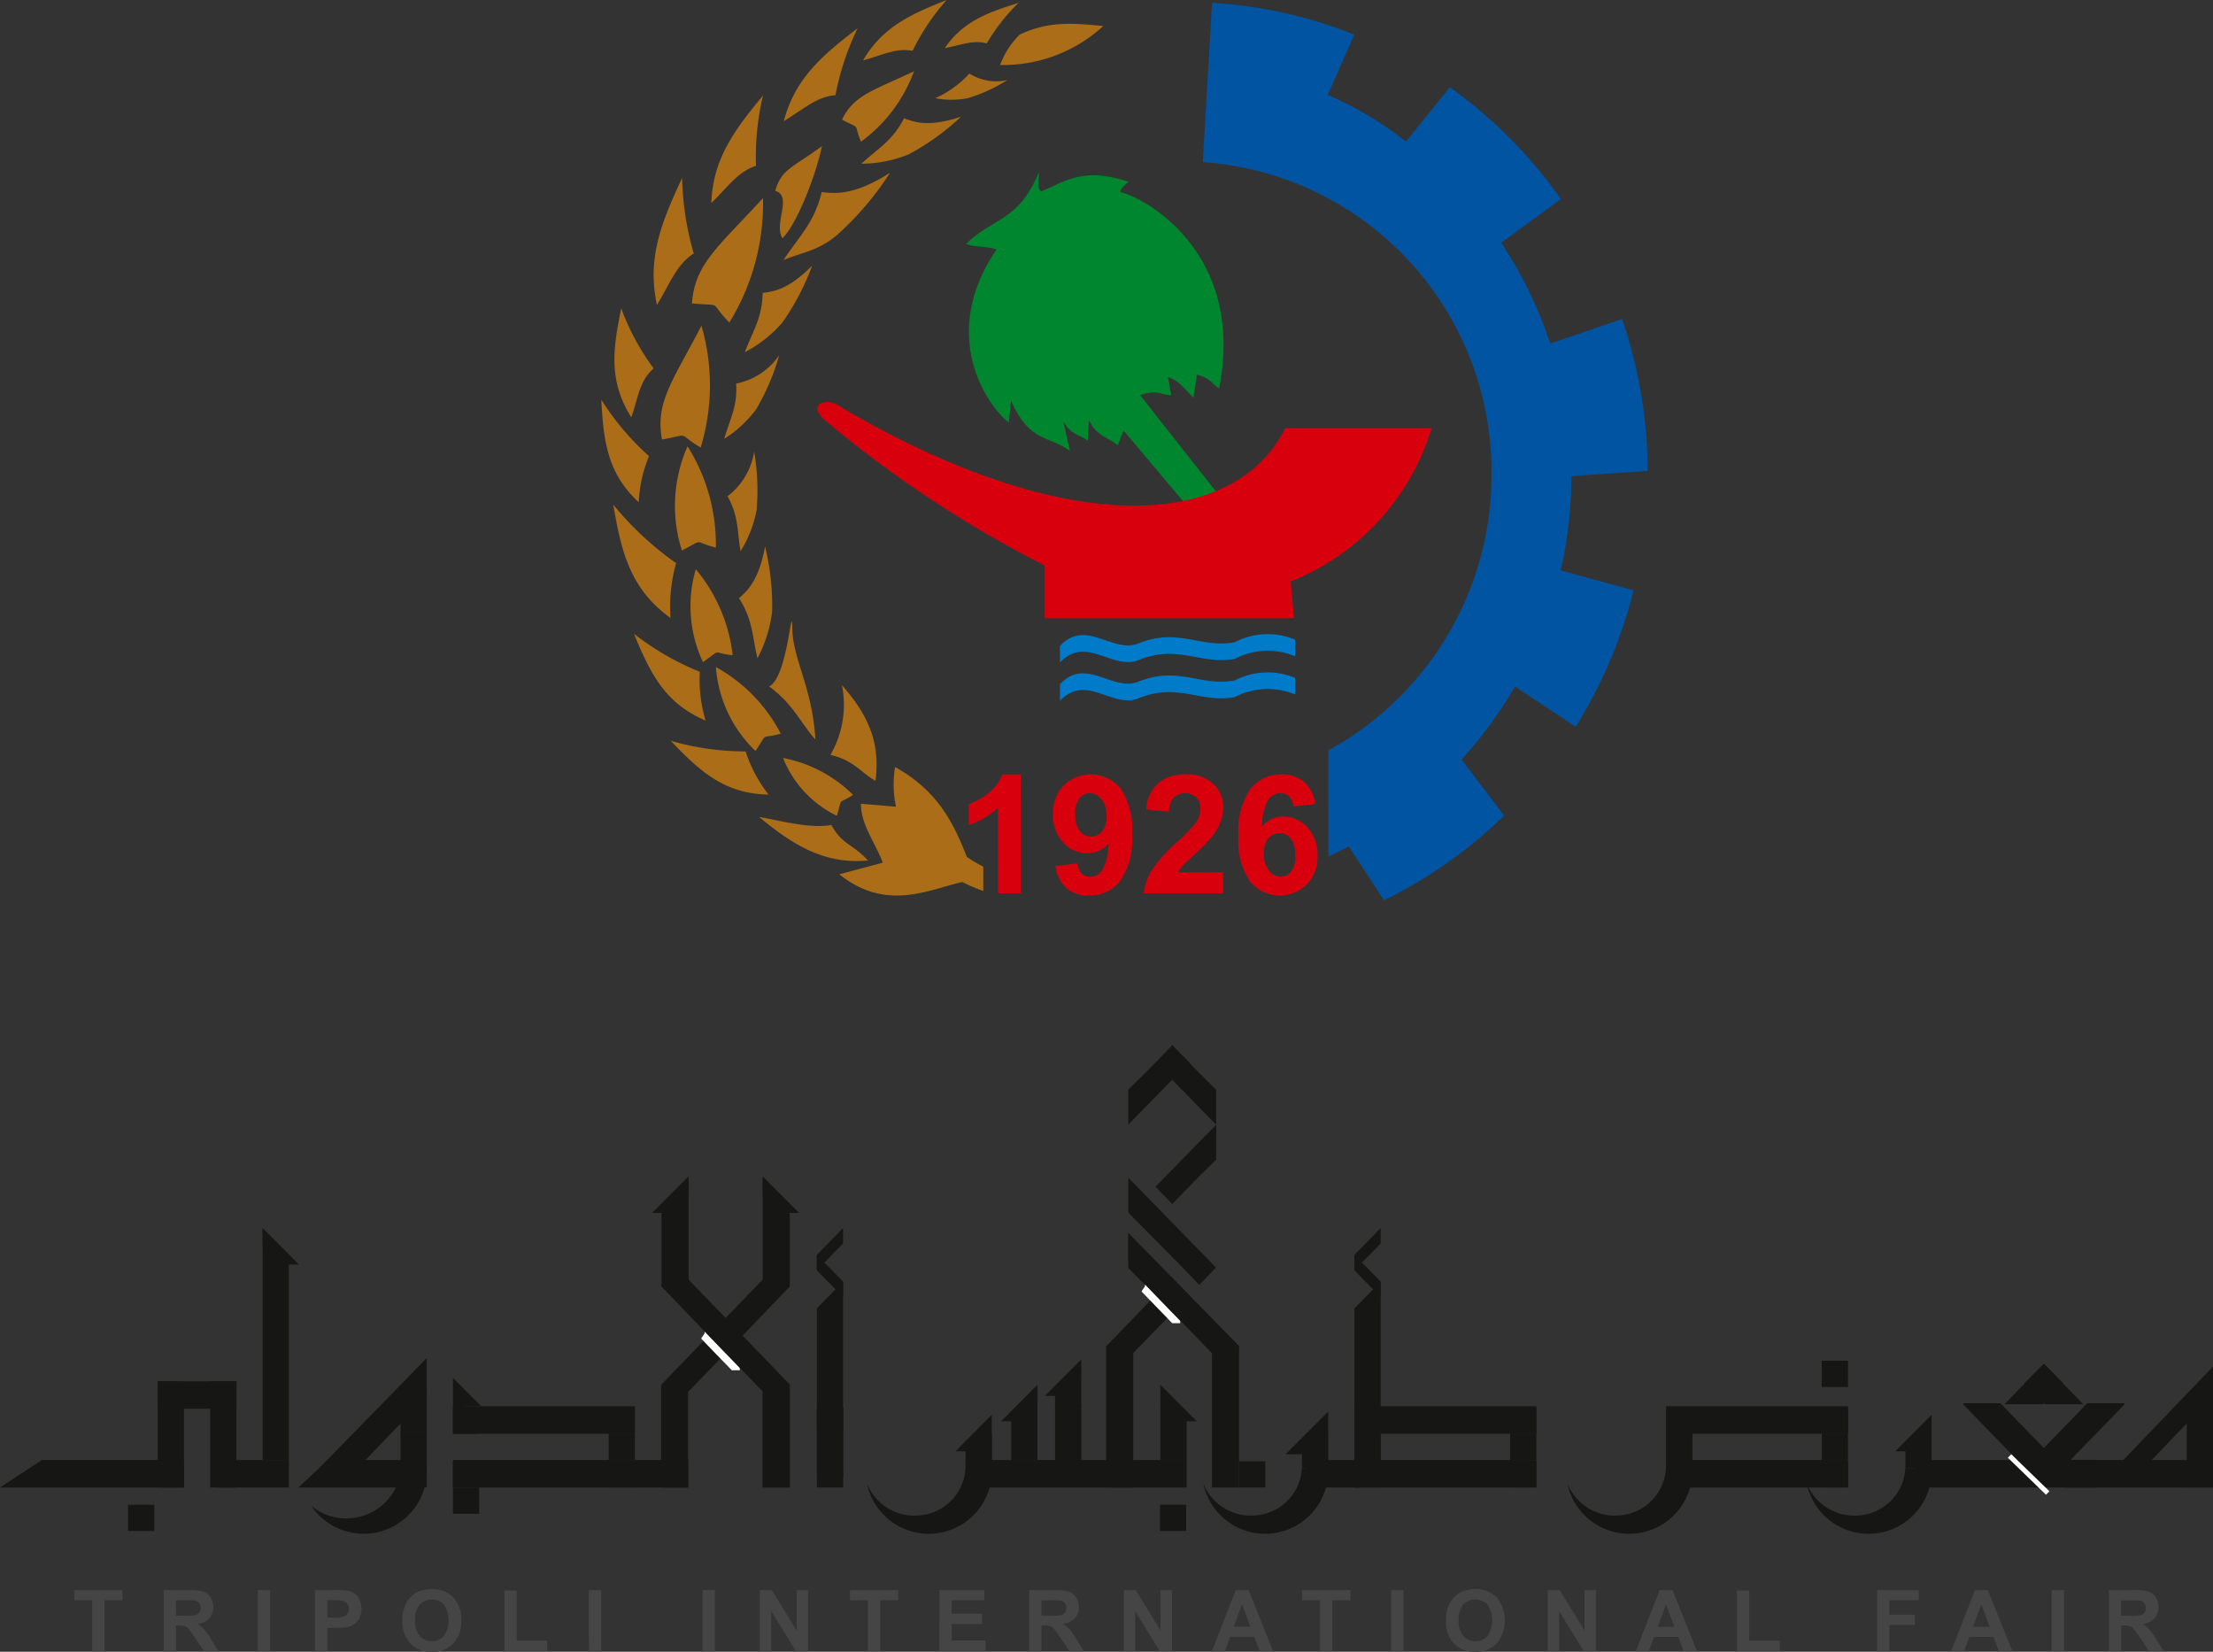 <svg id="Group_817" data-name="Group 817" xmlns="http://www.w3.org/2000/svg" xmlns:xlink="http://www.w3.org/1999/xlink" width="161.497" height="120.524" viewBox="0 0 161.497 120.524">
  <rect x="0" y="0" width="161.497" height="120.524" fill="#333333" stroke="none"/>
  <defs>
    <clipPath id="clip-path">
      <rect id="Rectangle_410" data-name="Rectangle 410" width="161.497" height="120.524" fill="none"/>
    </clipPath>
  </defs>
  <g id="Group_655" data-name="Group 655" transform="translate(0 0)" clip-path="url(#clip-path)">
    <path id="Path_1081" data-name="Path 1081" d="M9.375,43.768h.663a3.459,3.459,0,0,0,.8-.053.484.484,0,0,0,.252-.191.576.576,0,0,0,.089-.327.519.519,0,0,0-.119-.36.543.543,0,0,0-.338-.177c-.072-.008-.288-.014-.652-.014h-.7Zm-.893,2.556V41.9h1.882a3.31,3.31,0,0,1,1.031.116,1,1,0,0,1,.513.424,1.288,1.288,0,0,1,.194.7,1.171,1.171,0,0,1-.294.823,1.409,1.409,0,0,1-.873.41,2.174,2.174,0,0,1,.48.371,4.757,4.757,0,0,1,.507.721l.541.862H11.4l-.649-.965a6.918,6.918,0,0,0-.469-.649.7.7,0,0,0-.272-.186,1.58,1.58,0,0,0-.449-.047H9.375v1.846ZM15.349,41.9h.9v4.425h-.9Zm5.071.746V43.9h.488a2.241,2.241,0,0,0,.707-.072.556.556,0,0,0,.28-.219.57.57,0,0,0,.1-.341.585.585,0,0,0-.144-.4.64.64,0,0,0-.358-.194,4.007,4.007,0,0,0-.643-.031Zm-.9,3.679V41.9h1.436a5.242,5.242,0,0,1,1.062.064,1.169,1.169,0,0,1,.64.435,1.6,1.6,0,0,1,.105,1.544,1.167,1.167,0,0,1-.374.438,1.281,1.281,0,0,1-.463.211,5.442,5.442,0,0,1-.926.064H20.42v1.669Zm7.3-2.218a1.661,1.661,0,0,0,.349,1.142,1.195,1.195,0,0,0,1.758,0,2.115,2.115,0,0,0,.008-2.29,1.236,1.236,0,0,0-1.777.006,1.678,1.678,0,0,0-.338,1.142m-.918.031A2.819,2.819,0,0,1,26.1,43a2.074,2.074,0,0,1,.413-.6,1.725,1.725,0,0,1,.571-.4,2.453,2.453,0,0,1,.956-.175,2.078,2.078,0,0,1,1.564.607,2.328,2.328,0,0,1,.588,1.686,2.3,2.3,0,0,1-.585,1.677,2.05,2.05,0,0,1-1.555.607,2.076,2.076,0,0,1-1.569-.6,2.281,2.281,0,0,1-.582-1.661m7.444,2.187V41.933h.893v3.646h2.223v.746ZM39.505,41.9H40.4v4.425h-.893Zm8.3,0H48.7v4.425h-.893Zm4.186,4.425V41.9h.868l1.813,2.953V41.9H55.5v4.425h-.9l-1.785-2.886v2.886Zm7.882,0V42.645H58.563V41.9h3.515v.746H60.769v3.679Zm5.215,0V41.9h3.28v.746H65.982v.981H68.2v.749H65.982v1.2h2.473v.746Zm7.452-2.556h.66a3.506,3.506,0,0,0,.807-.053.482.482,0,0,0,.247-.191.557.557,0,0,0,.094-.327.514.514,0,0,0-.457-.538c-.072-.008-.291-.014-.654-.014h-.7Zm-.9,2.556V41.9h1.885a3.278,3.278,0,0,1,1.029.116,1.024,1.024,0,0,1,.516.424,1.286,1.286,0,0,1,.191.7,1.182,1.182,0,0,1-.291.823,1.424,1.424,0,0,1-.876.41,2.111,2.111,0,0,1,.48.371,4.968,4.968,0,0,1,.507.721l.541.862h-1.07l-.643-.965a6.6,6.6,0,0,0-.474-.649.686.686,0,0,0-.266-.186,1.6,1.6,0,0,0-.452-.047h-.18v1.846Zm6.906,0V41.9h.871l1.81,2.953V41.9h.829v4.425h-.9l-1.783-2.886v2.886Zm9.232-1.752-.607-1.644-.6,1.644Zm1.647,1.752h-.973l-.385-1.009H86.3l-.369,1.009h-.945L86.713,41.9h.945Zm3.443,0V42.645H91.56V41.9h3.518v.746H93.769v3.679ZM98.058,41.9h.893v4.425h-.893Zm4.918,2.207a1.661,1.661,0,0,0,.347,1.142,1.132,1.132,0,0,0,.882.385,1.116,1.116,0,0,0,.876-.385,2.107,2.107,0,0,0,.011-2.29,1.239,1.239,0,0,0-1.78.006,1.692,1.692,0,0,0-.335,1.142m-.92.031a2.817,2.817,0,0,1,.2-1.137,2.12,2.12,0,0,1,.41-.6,1.7,1.7,0,0,1,.571-.4,2.453,2.453,0,0,1,.956-.175,2.074,2.074,0,0,1,1.564.607,2.709,2.709,0,0,1,.006,3.363,2.065,2.065,0,0,1-1.558.607,2.091,2.091,0,0,1-1.572-.6,2.291,2.291,0,0,1-.579-1.661m7.43,2.187V41.9h.868l1.813,2.953V41.9H113v4.425h-.9l-1.785-2.886v2.886Zm9.235-1.752-.61-1.644-.6,1.644Zm1.644,1.752h-.97l-.388-1.009h-1.769l-.366,1.009h-.948l1.724-4.425h.945Zm2.93,0V41.933h.893v3.646h2.223v.746Zm10.227,0V41.9h3.036v.746h-2.14v1.048h1.849v.749h-1.849v1.882Zm8.209-1.752-.61-1.644-.6,1.644Zm1.647,1.752H142.4l-.383-1.009h-1.772l-.366,1.009h-.948l1.724-4.425h.945Zm2.878-4.425h.9v4.425h-.9Zm5.073,1.869h.66a3.476,3.476,0,0,0,.8-.053.473.473,0,0,0,.252-.191.555.555,0,0,0,.089-.327.519.519,0,0,0-.119-.36.536.536,0,0,0-.335-.177c-.072-.008-.291-.014-.654-.014h-.7Zm-.893,2.556V41.9h1.88a3.3,3.3,0,0,1,1.031.116,1.007,1.007,0,0,1,.513.424,1.265,1.265,0,0,1,.194.7,1.182,1.182,0,0,1-.291.823,1.424,1.424,0,0,1-.873.41,2.155,2.155,0,0,1,.477.371,4.968,4.968,0,0,1,.507.721l.541.862h-1.067l-.649-.965a6.755,6.755,0,0,0-.471-.649.686.686,0,0,0-.266-.186,1.6,1.6,0,0,0-.452-.047h-.18v1.846Zm-147.169,0V42.645H1.956V41.9H5.471v.746H4.16v3.679Z" transform="translate(3.467 74.125)" fill="#464545" fill-rule="evenodd"/>
    <rect id="Rectangle_355" data-name="Rectangle 355" width="1.913" height="7.752" transform="translate(11.511 100.787)" fill="#161615"/>
    <rect id="Rectangle_356" data-name="Rectangle 356" width="1.913" height="1.913" transform="translate(121.583 102.703)" fill="#161615"/>
    <rect id="Rectangle_357" data-name="Rectangle 357" width="1.913" height="1.913" transform="translate(121.583 104.616)" fill="#161615"/>
    <rect id="Rectangle_358" data-name="Rectangle 358" width="1.913" height="1.913" transform="translate(121.583 106.623)" fill="#161615"/>
    <rect id="Rectangle_359" data-name="Rectangle 359" width="1.913" height="1.913" transform="translate(132.944 102.703)" fill="#161615"/>
    <rect id="Rectangle_360" data-name="Rectangle 360" width="1.913" height="1.913" transform="translate(132.944 104.616)" fill="#161615"/>
    <rect id="Rectangle_361" data-name="Rectangle 361" width="1.913" height="1.913" transform="translate(132.944 106.623)" fill="#161615"/>
    <path id="Path_1082" data-name="Path 1082" d="M50.374,38.638c0,.061.006.125.006.186a4.609,4.609,0,0,1-9.121.94,3.733,3.733,0,0,0,3.468,2.345,3.78,3.78,0,0,0,.5-.033,3.635,3.635,0,0,0,3.2-3.188q.017-.125.025-.25Z" transform="translate(73.125 68.482)" fill="#161615" fill-rule="evenodd"/>
    <rect id="Rectangle_362" data-name="Rectangle 362" width="1.913" height="3.163" transform="translate(121.583 102.703)" fill="#161615"/>
    <rect id="Rectangle_363" data-name="Rectangle 363" width="1.913" height="1.913" transform="translate(121.583 105.869)" fill="#161615"/>
    <rect id="Rectangle_364" data-name="Rectangle 364" width="13.274" height="2.007" transform="translate(121.583 102.609)" fill="#161615"/>
    <rect id="Rectangle_365" data-name="Rectangle 365" width="13.274" height="2.007" transform="translate(121.583 106.532)" fill="#161615"/>
    <path id="Path_1083" data-name="Path 1083" d="M56.674,38.638c0,.061.006.125.006.186a4.609,4.609,0,0,1-9.121.94,3.743,3.743,0,0,0,3.97,2.312,3.632,3.632,0,0,0,3.2-3.188q.017-.125.025-.25Z" transform="translate(84.291 68.482)" fill="#161615" fill-rule="evenodd"/>
    <path id="Path_1084" data-name="Path 1084" d="M50.156,38.436l1.913-.7v2.5H50.156Z" transform="translate(88.895 66.881)" fill="#161615" fill-rule="evenodd"/>
    <rect id="Rectangle_366" data-name="Rectangle 366" width="13.274" height="2.007" transform="translate(139.706 106.532)" fill="#161615"/>
    <rect id="Rectangle_367" data-name="Rectangle 367" width="1.913" height="1.913" transform="translate(98.841 102.703)" fill="#161615"/>
    <rect id="Rectangle_368" data-name="Rectangle 368" width="1.913" height="1.913" transform="translate(98.841 104.616)" fill="#161615"/>
    <rect id="Rectangle_369" data-name="Rectangle 369" width="1.913" height="1.913" transform="translate(98.841 106.623)" fill="#161615"/>
    <rect id="Rectangle_370" data-name="Rectangle 370" width="1.913" height="1.913" transform="translate(110.202 102.703)" fill="#161615"/>
    <rect id="Rectangle_371" data-name="Rectangle 371" width="1.913" height="1.913" transform="translate(110.202 104.616)" fill="#161615"/>
    <rect id="Rectangle_372" data-name="Rectangle 372" width="1.913" height="1.913" transform="translate(110.202 106.623)" fill="#161615"/>
    <rect id="Rectangle_373" data-name="Rectangle 373" width="1.913" height="3.163" transform="translate(98.841 102.703)" fill="#161615"/>
    <rect id="Rectangle_374" data-name="Rectangle 374" width="1.913" height="1.913" transform="translate(98.841 105.869)" fill="#161615"/>
    <rect id="Rectangle_375" data-name="Rectangle 375" width="13.274" height="2.007" transform="translate(98.841 102.609)" fill="#161615"/>
    <rect id="Rectangle_376" data-name="Rectangle 376" width="13.274" height="2.007" transform="translate(98.841 106.532)" fill="#161615"/>
    <path id="Path_1085" data-name="Path 1085" d="M35.652,35.686V44.5h1.913V33.731Z" transform="translate(63.19 59.785)" fill="#161615" fill-rule="evenodd"/>
    <path id="Path_1086" data-name="Path 1086" d="M40.79,38.638c0,.061.006.125.006.186a4.609,4.609,0,0,1-9.121.94,3.733,3.733,0,0,0,3.468,2.345,3.78,3.78,0,0,0,.5-.033,3.632,3.632,0,0,0,3.2-3.188q.017-.125.025-.25Z" transform="translate(56.139 68.482)" fill="#161615" fill-rule="evenodd"/>
    <path id="Path_1087" data-name="Path 1087" d="M34.272,38.594l1.913-.859v2.5H34.272Z" transform="translate(60.743 66.881)" fill="#161615" fill-rule="evenodd"/>
    <rect id="Rectangle_377" data-name="Rectangle 377" width="3.89" height="2.007" transform="translate(95.318 106.532)" fill="#161615"/>
    <path id="Path_1088" data-name="Path 1088" d="M30.544,36.945l1.913,1V41.05H30.544Z" transform="translate(54.137 65.48)" fill="#161615" fill-rule="evenodd"/>
    <rect id="Rectangle_378" data-name="Rectangle 378" width="16.127" height="2.007" transform="translate(70.466 106.532)" fill="#161615"/>
    <rect id="Rectangle_379" data-name="Rectangle 379" width="1.913" height="4.347" transform="translate(76.998 102.517)" fill="#161615"/>
    <path id="Path_1089" data-name="Path 1089" d="M27.773,37.449l1.913-1.173v2.129H27.773Z" transform="translate(49.224 64.296)" fill="#161615" fill-rule="evenodd"/>
    <path id="Path_1090" data-name="Path 1090" d="M26.619,38.018l1.913-1.12v4.233H26.619Z" transform="translate(47.179 65.398)" fill="#161615" fill-rule="evenodd"/>
    <path id="Path_1091" data-name="Path 1091" d="M25.417,38.27l1.913-.535v1.913H25.417Z" transform="translate(45.05 66.882)" fill="#161615" fill-rule="evenodd"/>
    <path id="Path_1092" data-name="Path 1092" d="M31.936,38.638c0,.061.006.125.006.186a4.609,4.609,0,0,1-9.121.94,3.733,3.733,0,0,0,3.468,2.345,3.78,3.78,0,0,0,.5-.033,3.632,3.632,0,0,0,3.2-3.188q.017-.125.025-.25Z" transform="translate(40.446 68.482)" fill="#161615" fill-rule="evenodd"/>
    <path id="Path_1093" data-name="Path 1093" d="M25.417,38.691l1.913-.956v2.5H25.417Z" transform="translate(45.05 66.881)" fill="#161615" fill-rule="evenodd"/>
    <rect id="Rectangle_380" data-name="Rectangle 380" width="1.913" height="1.913" transform="translate(33.055 102.703)" fill="#161615"/>
    <rect id="Rectangle_381" data-name="Rectangle 381" width="1.913" height="1.913" transform="translate(33.055 106.623)" fill="#161615"/>
    <rect id="Rectangle_382" data-name="Rectangle 382" width="1.913" height="1.913" transform="translate(44.416 102.703)" fill="#161615"/>
    <rect id="Rectangle_383" data-name="Rectangle 383" width="1.913" height="1.913" transform="translate(44.416 104.616)" fill="#161615"/>
    <rect id="Rectangle_384" data-name="Rectangle 384" width="1.913" height="1.913" transform="translate(44.416 106.623)" fill="#161615"/>
    <rect id="Rectangle_385" data-name="Rectangle 385" width="13.274" height="2.007" transform="translate(33.055 102.609)" fill="#161615"/>
    <rect id="Rectangle_386" data-name="Rectangle 386" width="17.167" height="2.007" transform="translate(33.055 106.532)" fill="#161615"/>
    <rect id="Rectangle_387" data-name="Rectangle 387" width="1.913" height="1.913" transform="translate(33.055 108.539)" fill="#161615"/>
    <path id="Path_1094" data-name="Path 1094" d="M16.623,38.638c0,.061.006.125.006.186a4.609,4.609,0,0,1-8.436,2.567,4.022,4.022,0,0,0,6.571-2.753Z" transform="translate(14.519 68.482)" fill="#161615" fill-rule="evenodd"/>
    <rect id="Rectangle_388" data-name="Rectangle 388" width="5.223" height="2.007" transform="translate(15.858 106.532)" fill="#161615"/>
    <path id="Path_1095" data-name="Path 1095" d="M6.913,32.321l1.913,2.154V49.244H6.913Z" transform="translate(12.253 57.286)" fill="#161615" fill-rule="evenodd"/>
    <rect id="Rectangle_389" data-name="Rectangle 389" width="1.913" height="6.698" transform="translate(159.581 101.838)" fill="#161615"/>
    <rect id="Rectangle_390" data-name="Rectangle 390" width="10.923" height="2.007" transform="translate(150.574 106.532)" fill="#161615"/>
    <rect id="Rectangle_391" data-name="Rectangle 391" width="1.913" height="4.139" transform="translate(29.229 104.397)" fill="#161615"/>
    <rect id="Rectangle_392" data-name="Rectangle 392" width="1.913" height="2.917" transform="translate(29.229 101.481)" fill="#161615"/>
    <path id="Path_1096" data-name="Path 1096" d="M8.406,43.769l7.838-8.026v2.808L9.825,45.188Z" transform="translate(14.899 63.35)" fill="#161615" fill-rule="evenodd"/>
    <path id="Path_1097" data-name="Path 1097" d="M10.005,38.425H16.92l-.133,2.007H7.854Z" transform="translate(13.92 68.105)" fill="#161615" fill-rule="evenodd"/>
    <rect id="Rectangle_393" data-name="Rectangle 393" width="1.913" height="7.752" transform="translate(15.34 100.787)" fill="#161615"/>
    <rect id="Rectangle_394" data-name="Rectangle 394" width="5.742" height="2.007" transform="translate(11.511 100.79)" fill="#161615"/>
    <path id="Path_1098" data-name="Path 1098" d="M3.061,38.425H13.424v2.007H0Z" transform="translate(0 68.105)" fill="#161615" fill-rule="evenodd"/>
    <rect id="Rectangle_395" data-name="Rectangle 395" width="1.913" height="1.913" transform="translate(9.346 109.795)" fill="#161615"/>
    <path id="Path_1099" data-name="Path 1099" d="M55.564,43.73l7.452-7.763v2.149l-6.393,6.673Z" transform="translate(98.481 63.748)" fill="#161615" fill-rule="evenodd"/>
    <path id="Path_1100" data-name="Path 1100" d="M53.287,41.661l4.591-4.73h2.653l.075.075-5.9,6.074Z" transform="translate(94.445 65.457)" fill="#161615" fill-rule="evenodd"/>
    <path id="Path_1101" data-name="Path 1101" d="M58.991,41.661,54.4,36.932h-2.65l-.075.075,5.9,6.074Z" transform="translate(91.582 65.457)" fill="#161615" fill-rule="evenodd"/>
    <path id="Path_1102" data-name="Path 1102" d="M53.287,37.312l1.492,1.536h2.8l-2.869-2.955Z" transform="translate(94.445 63.615)" fill="#161615" fill-rule="evenodd"/>
    <path id="Path_1103" data-name="Path 1103" d="M57.055,37.312l-1.492,1.536h-2.8l2.872-2.955Z" transform="translate(93.518 63.615)" fill="#161615" fill-rule="evenodd"/>
    <path id="Path_1104" data-name="Path 1104" d="M53.1,38.275l2.783,2.7-.247.255-2.783-2.7Z" transform="translate(93.674 67.837)" fill="#fff"/>
    <path id="Path_1105" data-name="Path 1105" d="M29.7,34.48l6.157,6.282h1.874l.053-.053L29.7,32.453Z" transform="translate(52.639 57.52)" fill="#161615" fill-rule="evenodd"/>
    <path id="Path_1106" data-name="Path 1106" d="M35.652,34.155V33.027l1.913,1.952V36.11Z" transform="translate(63.19 58.536)" fill="#161615" fill-rule="evenodd"/>
    <path id="Path_1107" data-name="Path 1107" d="M35.652,34.276V35.4l1.913-1.952V32.321Z" transform="translate(63.19 57.286)" fill="#161615" fill-rule="evenodd"/>
    <rect id="Rectangle_396" data-name="Rectangle 396" width="1.913" height="1.913" transform="translate(59.615 102.703)" fill="#161615"/>
    <rect id="Rectangle_397" data-name="Rectangle 397" width="1.913" height="1.913" transform="translate(59.615 104.616)" fill="#161615"/>
    <rect id="Rectangle_398" data-name="Rectangle 398" width="1.913" height="1.913" transform="translate(59.615 106.623)" fill="#161615"/>
    <rect id="Rectangle_399" data-name="Rectangle 399" width="1.913" height="3.163" transform="translate(59.615 102.703)" fill="#161615"/>
    <rect id="Rectangle_400" data-name="Rectangle 400" width="1.913" height="1.913" transform="translate(59.615 105.869)" fill="#161615"/>
    <path id="Path_1108" data-name="Path 1108" d="M21.5,35.686V44.5h1.913V33.731Z" transform="translate(38.111 59.785)" fill="#161615" fill-rule="evenodd"/>
    <path id="Path_1109" data-name="Path 1109" d="M21.5,34.155V33.027l1.913,1.952V36.11Z" transform="translate(38.111 58.536)" fill="#161615" fill-rule="evenodd"/>
    <path id="Path_1110" data-name="Path 1110" d="M21.5,34.276V35.4l1.913-1.952V32.321Z" transform="translate(38.111 57.286)" fill="#161615" fill-rule="evenodd"/>
    <rect id="Rectangle_401" data-name="Rectangle 401" width="1.977" height="7.494" transform="translate(48.242 101.045)" fill="#161615"/>
    <path id="Path_1111" data-name="Path 1111" d="M26.791,42.235l-.111-.011.111.111-.119-.014h-.025l.144.15-.119-.011h-.017l.136.141-.119-.014H24.8l-2.717-2.8-1-1.017,0,0-.125-.13.006-.008-3.554-3.7.053-.075-.053-.053.765-1.1.069-.46,8.545,8.855-.111-.014.111.114-.031,0Z" transform="translate(30.86 58.937)" fill="#161615" fill-rule="evenodd"/>
    <rect id="Rectangle_402" data-name="Rectangle 402" width="1.977" height="6.92" transform="translate(55.658 101.619)" fill="#161615"/>
    <path id="Path_1112" data-name="Path 1112" d="M22.053,38.873H20.076V31.03l1.977,2.517Z" transform="translate(35.583 54.998)" fill="#161615" fill-rule="evenodd"/>
    <rect id="Rectangle_403" data-name="Rectangle 403" width="1.977" height="10.308" transform="translate(88.445 98.231)" fill="#161615"/>
    <rect id="Rectangle_404" data-name="Rectangle 404" width="1.977" height="10.308" transform="translate(80.724 98.231)" fill="#161615"/>
    <rect id="Rectangle_405" data-name="Rectangle 405" width="1.913" height="1.913" transform="translate(90.421 106.623)" fill="#161615"/>
    <path id="Path_1113" data-name="Path 1113" d="M20.076,30.961l2.656,2.664H21.351l-1.275-1.281Z" transform="translate(35.582 54.875)" fill="#161615" fill-rule="evenodd"/>
    <path id="Path_1114" data-name="Path 1114" d="M36.953,37.149l-3.113,3.124h1.619l1.494-1.5Z" transform="translate(59.976 65.843)" fill="#161615" fill-rule="evenodd"/>
    <rect id="Rectangle_406" data-name="Rectangle 406" width="1.977" height="7.505" transform="translate(55.658 101.031)" fill="#161615"/>
    <path id="Path_1115" data-name="Path 1115" d="M17.406,42.235l.108-.011-.108.111.119-.014h.025l-.144.15.119-.011h.019l-.139.141.119-.014H19.4l2.717-2.8h0l1-1.017-.006,0,.128-.13-.008-.008,3.554-3.7-.05-.075.05-.053-.765-1.1-.067-.46-8.547,8.855.108-.014-.108.114.03,0Z" transform="translate(30.851 58.937)" fill="#161615" fill-rule="evenodd"/>
    <path id="Path_1116" data-name="Path 1116" d="M21.284,37.751l-.033,0,.033.033-.036,0H21.24l.044.044-.036,0h-.006l.042.042-.036-.006h-.563l-.818-.84h0l-.3-.308h0l-.039-.039,0,0-1.07-1.112.017-.022-.017-.017.23-.33.022-.139,2.57,2.664-.033,0,.033.033h-.008Z" transform="translate(32.721 62.118)" fill="#fff" fill-rule="evenodd"/>
    <path id="Path_1117" data-name="Path 1117" d="M17.412,38.873h1.977V31.03l-1.977,2.517Z" transform="translate(30.86 54.998)" fill="#161615" fill-rule="evenodd"/>
    <path id="Path_1118" data-name="Path 1118" d="M19.823,30.961l-2.656,2.664h1.381l1.275-1.281Z" transform="translate(30.427 54.875)" fill="#161615" fill-rule="evenodd"/>
    <path id="Path_1119" data-name="Path 1119" d="M6.913,32.321l2.656,2.664H8.189L6.913,33.7Z" transform="translate(12.253 57.286)" fill="#161615" fill-rule="evenodd"/>
    <path id="Path_1120" data-name="Path 1120" d="M11.924,36.267l2.057,2.063H12.91l-.987-.99Z" transform="translate(21.133 64.279)" fill="#161615" fill-rule="evenodd"/>
    <rect id="Rectangle_407" data-name="Rectangle 407" width="0.956" height="1.084" transform="translate(33.055 101.616)" fill="#161615"/>
    <path id="Path_1121" data-name="Path 1121" d="M30.161,35.778l-2.656,2.664h1.381l1.275-1.281Z" transform="translate(48.75 63.412)" fill="#161615" fill-rule="evenodd"/>
    <path id="Path_1122" data-name="Path 1122" d="M29.008,36.445l-2.656,2.664h1.381l1.275-1.281Z" transform="translate(46.705 64.595)" fill="#161615" fill-rule="evenodd"/>
    <path id="Path_1123" data-name="Path 1123" d="M27.8,37.236,25.151,39.9h1.378L27.8,38.619Z" transform="translate(44.577 65.996)" fill="#161615" fill-rule="evenodd"/>
    <path id="Path_1124" data-name="Path 1124" d="M52.544,37.236,49.888,39.9h1.381l1.275-1.281Z" transform="translate(88.42 65.996)" fill="#161615" fill-rule="evenodd"/>
    <path id="Path_1125" data-name="Path 1125" d="M29.114,38.759l.108-.011-.108.111.119-.014h.025l-.144.15.119-.011h.019l-.139.141.119-.014h1.874l2.717-2.8h0l1-1.017,0,0,.125-.13-.006-.008.247-.252-1.248-1.27-4.824,5,.108-.014-.108.114.03,0Z" transform="translate(51.601 59.611)" fill="#161615" fill-rule="evenodd"/>
    <path id="Path_1126" data-name="Path 1126" d="M37.784,40.851l-.111-.011.111.111-.119-.014H37.64l.144.15-.119-.011h-.019l.139.141-.119-.014H35.79l-2.717-2.8h0l-3.371-3.4V32.453l8.084,8.27-.111-.014.111.114-.031,0Z" transform="translate(52.639 57.52)" fill="#161615" fill-rule="evenodd"/>
    <path id="Path_1127" data-name="Path 1127" d="M32.876,36.514l-.033,0,.033.033-.036,0h-.008l.044.044-.036-.006h-.006l.042.044-.036-.006h-.563l-.818-.843,0,0-.3-.308-.039-.042h0l-1.07-1.112.017-.025-.017-.014.23-.33.019-.139,2.573,2.664-.033,0,.033.033-.008,0Z" transform="translate(53.268 59.926)" fill="#fff" fill-rule="evenodd"/>
    <path id="Path_1128" data-name="Path 1128" d="M34.881,38.811l-1.808-1.863,0,0-3.371-3.4V31l6.4,6.551Z" transform="translate(52.639 54.937)" fill="#161615" fill-rule="evenodd"/>
    <path id="Path_1129" data-name="Path 1129" d="M32.918,27.507l-1.808,1.86h0L29.7,30.753v2.556l4.439-4.538Z" transform="translate(52.638 48.753)" fill="#161615" fill-rule="evenodd"/>
    <path id="Path_1130" data-name="Path 1130" d="M31.637,35.391l1.808-1.863,0,0,1.4-1.375V29.6l-4.43,4.527Z" transform="translate(53.911 52.463)" fill="#161615" fill-rule="evenodd"/>
    <path id="Path_1131" data-name="Path 1131" d="M31.864,27.741l.9.932,0,0,1.672,1.672V32.9l-3.8-3.892Z" transform="translate(54.314 49.168)" fill="#161615" fill-rule="evenodd"/>
    <path id="Path_1132" data-name="Path 1132" d="M30.544,36.445,33.2,39.109H31.82l-1.275-1.281Z" transform="translate(54.137 64.595)" fill="#161615" fill-rule="evenodd"/>
    <rect id="Rectangle_408" data-name="Rectangle 408" width="1.913" height="1.913" transform="translate(84.652 109.795)" fill="#161615"/>
    <rect id="Rectangle_409" data-name="Rectangle 409" width="1.913" height="1.913" transform="translate(132.944 99.29)" fill="#161615"/>
    <path id="Path_1133" data-name="Path 1133" d="M52.46,1.9c-2.29-.225-3.987-.363-6.1.624a6.138,6.138,0,0,0-1.428,2.218A10.8,10.8,0,0,0,52.46,1.9M34.93,4.408c1.539-.432,2.431-.92,3.612-.7A16.749,16.749,0,0,1,41.029,0c-2.667,1.056-4.7,2-6.1,4.408M29.144,8.844c1.564-.962,2.4-1.78,3.773-1.9a19.5,19.5,0,0,1,1.616-4.882c-2.62,2.007-4.577,3.687-5.39,6.787m-5.287,5.969c1.314-1.295,1.955-2.284,3.26-2.717a19.6,19.6,0,0,1,.51-5.129c-2.113,2.553-3.654,4.638-3.77,7.846M19.89,22.257c1.029-1.724,1.436-2.942,2.684-3.765a21.323,21.323,0,0,1-.848-5.509c-1.525,3.269-2.576,5.88-1.835,9.274m-1.874,8.2c.546-1.605.613-2.678,1.633-3.576A17.284,17.284,0,0,1,17.284,22.5c-.613,2.961-.937,5.3.732,7.948m.543,6.2a10,10,0,0,1,.749-3.366,19.518,19.518,0,0,1-3.479-4.114c.161,3.025.441,5.365,2.731,7.48m2.318,8.442a11.711,11.711,0,0,1,.41-4A22.815,22.815,0,0,1,16.7,36.817c.593,3.474,1.239,6.149,4.175,8.276m2.562,7.483a10.45,10.45,0,0,1-.419-3.557,19.769,19.769,0,0,1-4.807-2.775c1.192,2.894,2.268,5.082,5.226,6.332m4.591,5.4a10.347,10.347,0,0,1-1.669-3.149,19.5,19.5,0,0,1-5.467-.776c2.146,2.246,3.937,3.876,7.136,3.926m7.264,4.81c-1.187-1.275-1.849-1.106-2.678-2.595-1.53.313-4.02-.38-5.265-.579,2.379,1.988,4.755,3.488,7.943,3.174m5.6-59.274c1.314-.258,2.09-.61,3.066-.344A14.16,14.16,0,0,1,46.272.213c-2.3.71-4.056,1.37-5.378,3.294M33.391,50c2.334,2.617,2.728,4.713,2.448,6.978-1.1-.627-1.605-1.519-3.291-1.894A7.281,7.281,0,0,0,33.391,50m-3.624-4.134c.039,2.257,1.456,4.269,1.686,8.1-1.126-1.292-1.686-2.661-3.377-3.876,1.381-.7,1.647-6.482,1.691-4.222m-1.985-5.991a18.421,18.421,0,0,1,.513,4.746,9.783,9.783,0,0,1-1.07,3.407c-.388-1.594-.333-2.825-1.35-4.38.754-.649,1.469-1.461,1.907-3.773m-.8-6.934a16.739,16.739,0,0,1,.177,4.292,8.776,8.776,0,0,1-1.17,2.989c-.247-1.453-.128-2.553-.948-4.014a5.059,5.059,0,0,0,1.941-3.266m1.827-7.022a16.617,16.617,0,0,1-1.68,3.94A8.6,8.6,0,0,1,24.8,32.021c.4-1.419.981-2.357.868-4.034a4.934,4.934,0,0,0,3.141-2.071m2.409-6.535a18.023,18.023,0,0,1-2.179,4.156A9.3,9.3,0,0,1,26.3,25.7c.563-1.516,1.278-2.487,1.3-4.333.965-.1,1.991-.352,3.612-1.982M42.077,8.517a17.54,17.54,0,0,1-3.826,2.75,9.2,9.2,0,0,1-3.441.679c1.187-1.109,2.268-1.658,3.111-3.319.92.366,1.963.613,4.156-.111m3.385-2.673a11.814,11.814,0,0,1-2.889,1.322,6.252,6.252,0,0,1-2.376,0,7.424,7.424,0,0,0,2.492-1.8,3.667,3.667,0,0,0,2.772.477M29.094,55.309A9.847,9.847,0,0,1,34.2,58c-1.17.779-.746.05-1.181,1.525a7.948,7.948,0,0,1-3.928-4.217m-4.9-6.634a11.654,11.654,0,0,1,4.732,4.86c-1.569.441-.843-.216-1.844,1.264a9.457,9.457,0,0,1-2.889-6.124M22.723,41.53a11.876,11.876,0,0,1,2.692,6.282c-1.619-.172-.71-.516-2.168.5a9.6,9.6,0,0,1-.524-6.778m-.6-8.966a13.434,13.434,0,0,1,2.065,7.386c-1.774-.435-.715-.682-2.479.216a10.719,10.719,0,0,1,.413-7.6m1.015-8.805a15.585,15.585,0,0,1-.058,8.891c-1.833-1.078-.574-.993-2.822-.585-.5-2.7.757-4.228,2.881-8.306m4.488-9.307a16.525,16.525,0,0,1-2.454,9.074c-1.583-1.614-.324-1.175-2.731-1.392.213-2.9,1.913-4.106,5.184-7.682M38.648,5.2a11.068,11.068,0,0,1-3.867,5.14c-.6-1.444.091-.834-1.389-1.608.873-1.8,2.262-2.113,5.256-3.532M31.93,10.668c-.427,2.063-1.785,5.609-2.875,6.717-.685-1.062.76-3.066-.532-3.46.432-1.558,1.234-1.68,3.407-3.258m5.334,45.3c3.194,1.763,4.322,4.233,5.24,6.557a10.151,10.151,0,0,0,1.2.713v1.772a13.994,13.994,0,0,1-1.544-.652c-2.506.588-5.564,2.16-8.966-.563l3.174-.846c-.53-1.433-1.614-2.8-1.589-4.3l2.553.213a7.917,7.917,0,0,1-.069-2.892M36.9,12.606A22.216,22.216,0,0,1,33.086,17.1c-1.389,1.22-2.7,1.331-3.959,1.877,1.1-1.705,2.251-2.7,2.783-4.963,1.22.155,2.551.136,4.99-1.408" transform="translate(28.053 0)" fill="#ab6d17" fill-rule="evenodd"/>
    <path id="Path_1134" data-name="Path 1134" d="M58.261,30.346c-.006-.033-.011-.069-.014-.105Zm.283,3.546c.008.233.008.466.008.7,0-.233,0-.466-.008-.7m-.022-.715c.008.213.017.427.019.646,0-.219-.011-.432-.019-.646m-.039-.69.033.61-.033-.61m-.058-.718c.017.194.033.391.047.591-.014-.2-.031-.4-.047-.591m-.072-.718.058.568-.058-.568m-.091-.7c.028.2.05.391.075.588-.025-.2-.047-.391-.075-.588m-.111-.74c.033.211.067.424.1.635-.031-.211-.064-.424-.1-.635m-.108-.624c.033.18.064.366.094.552-.03-.186-.061-.372-.094-.552m-.133-.676c.033.155.064.308.094.46-.031-.152-.061-.3-.094-.46m-.152-.682c.036.147.067.294.1.441-.036-.147-.067-.294-.1-.441m-.169-.7c.044.164.083.324.119.488-.036-.164-.075-.324-.119-.488m-.166-.624c.039.139.075.274.111.416-.036-.141-.072-.277-.111-.416m-.2-.682c.044.141.086.277.128.419-.042-.141-.083-.28-.128-.419m-16.4,29A22.9,22.9,0,0,0,52.73,34.465,22.632,22.632,0,0,0,31.66,11.7L32.336.074A32.88,32.88,0,0,1,42.719,2.4L40.781,6.8a.763.763,0,0,0-.083-.039,25.058,25.058,0,0,1,5.772,3.424c-.152-.119.177.128.022.011l3.2-3.967a34.394,34.394,0,0,1,8.1,8.162l-4.35,3.194-.019-.022a30.552,30.552,0,0,1,3.729,7.793c-.047-.139-.091-.28-.136-.421l5.245-1.788a34.853,34.853,0,0,1,1.874,11.087l-5.575.38a30.717,30.717,0,0,1-.779,6.878l5.32,1.45A34.648,34.648,0,0,1,58.871,52.9l-4.428-2.939a30.706,30.706,0,0,1-3.9,5.329l3.111,4.092a33.954,33.954,0,0,1-8.769,6.182l-2.564-3.934c-.491.255-.987.5-1.494.729Z" transform="translate(56.114 0.131)" fill="#0054a1" fill-rule="evenodd"/>
    <path id="Path_1135" data-name="Path 1135" d="M41.462,28.776l-4.549-5.4L36.5,24.462c-.7-.613-1.483-.579-2.113-1.83l-.08,1.492c-.593-.466-1.189-.374-1.788-1.408.164.721.324,1.439.488,2.16C31.5,23.73,30.1,24.32,28.706,21.221L28.545,22.8c-1.6-1.217-5.148-6.421-.9-12.62-.732-.3-1.492-.111-2.218-.416,1.927-1.91,3.862-1.638,5.306-5.231.055.471-.191,1.081.164,1.414,1.935-.862,3.155-1.758,6.376-.726-.033.083-.9.707-.446.807,1.3.277,9.044,4.123,7.067,14.283-.541-.335-.638-.776-1.622-1l-.25,1.658c-.618-.5-.837-1.109-1.863-1.494l.241,1.328c-.76,0-1-.452-2.273,0l5.689,7.222s-2.2.749-2.359.749" transform="translate(45.075 8.031)" fill="#00862f" fill-rule="evenodd"/>
    <path id="Path_1136" data-name="Path 1136" d="M55.653,12.494C51.916,20,39.487,20.57,23.122,10.883c-.832-.679-2.747-.205-.674,1.342A84.215,84.215,0,0,0,38.109,22.511v3.848H56.293l-.238-2.686A17.485,17.485,0,0,0,66.338,12.494Z" transform="translate(38.134 18.754)" fill="#d9000d" fill-rule="evenodd"/>
    <path id="Path_1137" data-name="Path 1137" d="M45.055,21.091a5.212,5.212,0,0,0-4.416.2c-2.562.444-4.111-1.117-7.1.116-1.88.649-3.754-1.841-5.639.147V20.337c1.885-1.988,3.759.5,5.639-.144,2.986-1.236,4.536.327,7.1-.116a5.212,5.212,0,0,1,4.416-.2Zm0-2.789a5.194,5.194,0,0,0-4.416.2c-2.562.441-4.111-1.123-7.1.114-1.88.649-3.754-1.844-5.639.144V17.548c1.885-1.988,3.759.5,5.639-.147,2.986-1.236,4.536.33,7.1-.114a5.212,5.212,0,0,1,4.416-.2Z" transform="translate(49.453 29.582)" fill="#007bca" fill-rule="evenodd"/>
    <path id="Path_1138" data-name="Path 1138" d="M47.034,26.158a1.873,1.873,0,0,0,.374,1.248,1.079,1.079,0,0,0,.846.441.968.968,0,0,0,.765-.36,1.833,1.833,0,0,0,.308-1.181,1.919,1.919,0,0,0-.333-1.239,1.052,1.052,0,0,0-1.63-.014,1.627,1.627,0,0,0-.33,1.106m3.748-3.612-1.6.175a1.17,1.17,0,0,0-.3-.729.887.887,0,0,0-.64-.236,1.072,1.072,0,0,0-.884.469,3.966,3.966,0,0,0-.457,1.963,1.929,1.929,0,0,1,1.536-.729,2.35,2.35,0,0,1,1.774.79,2.849,2.849,0,0,1,.737,2.04,2.919,2.919,0,0,1-.779,2.129,2.816,2.816,0,0,1-4.139-.216,5.219,5.219,0,0,1-.846-3.338,5.361,5.361,0,0,1,.879-3.432,2.823,2.823,0,0,1,2.279-1.051,2.413,2.413,0,0,1,1.627.554,2.6,2.6,0,0,1,.821,1.611M44.065,27.53v1.533h-5.8a3.943,3.943,0,0,1,.566-1.652,11.072,11.072,0,0,1,1.857-2.077A11.648,11.648,0,0,0,42.06,23.92a1.822,1.822,0,0,0,.341-1.015,1.163,1.163,0,0,0-.3-.854,1.261,1.261,0,0,0-1.644.017,1.6,1.6,0,0,0-.349,1.04l-1.652-.166a2.706,2.706,0,0,1,.923-1.966,3.1,3.1,0,0,1,1.943-.6,2.809,2.809,0,0,1,2.01.69,2.275,2.275,0,0,1,.729,1.719,3.072,3.072,0,0,1-.208,1.114,4.417,4.417,0,0,1-.663,1.106,10.813,10.813,0,0,1-1.087,1.1c-.524.482-.857.8-1,.959a3.015,3.015,0,0,0-.338.457Zm-8.517-4.095a1.883,1.883,0,0,0-.366-1.239,1.075,1.075,0,0,0-.846-.441.959.959,0,0,0-.762.36,1.838,1.838,0,0,0-.3,1.184,1.9,1.9,0,0,0,.33,1.225,1.044,1.044,0,0,0,.823.391,1.02,1.02,0,0,0,.8-.377,1.629,1.629,0,0,0,.324-1.1m-3.726,3.624,1.608-.177a1.175,1.175,0,0,0,.3.726.9.9,0,0,0,.649.238,1.055,1.055,0,0,0,.862-.474,4.055,4.055,0,0,0,.455-1.963,1.972,1.972,0,0,1-1.558.724,2.326,2.326,0,0,1-1.755-.785,2.88,2.88,0,0,1-.74-2.046,2.9,2.9,0,0,1,.779-2.118,2.822,2.822,0,0,1,4.142.213,5.267,5.267,0,0,1,.843,3.352,5.339,5.339,0,0,1-.873,3.421,2.812,2.812,0,0,1-2.279,1.051,2.4,2.4,0,0,1-1.633-.543,2.625,2.625,0,0,1-.8-1.619m-2.531,2H27.636V22.811A5.713,5.713,0,0,1,25.5,24.073V22.565a4.769,4.769,0,0,0,1.406-.8,3.014,3.014,0,0,0,1.04-1.381h1.345Z" transform="translate(45.198 36.121)" fill="#d9000d"/>
  </g>
</svg>
